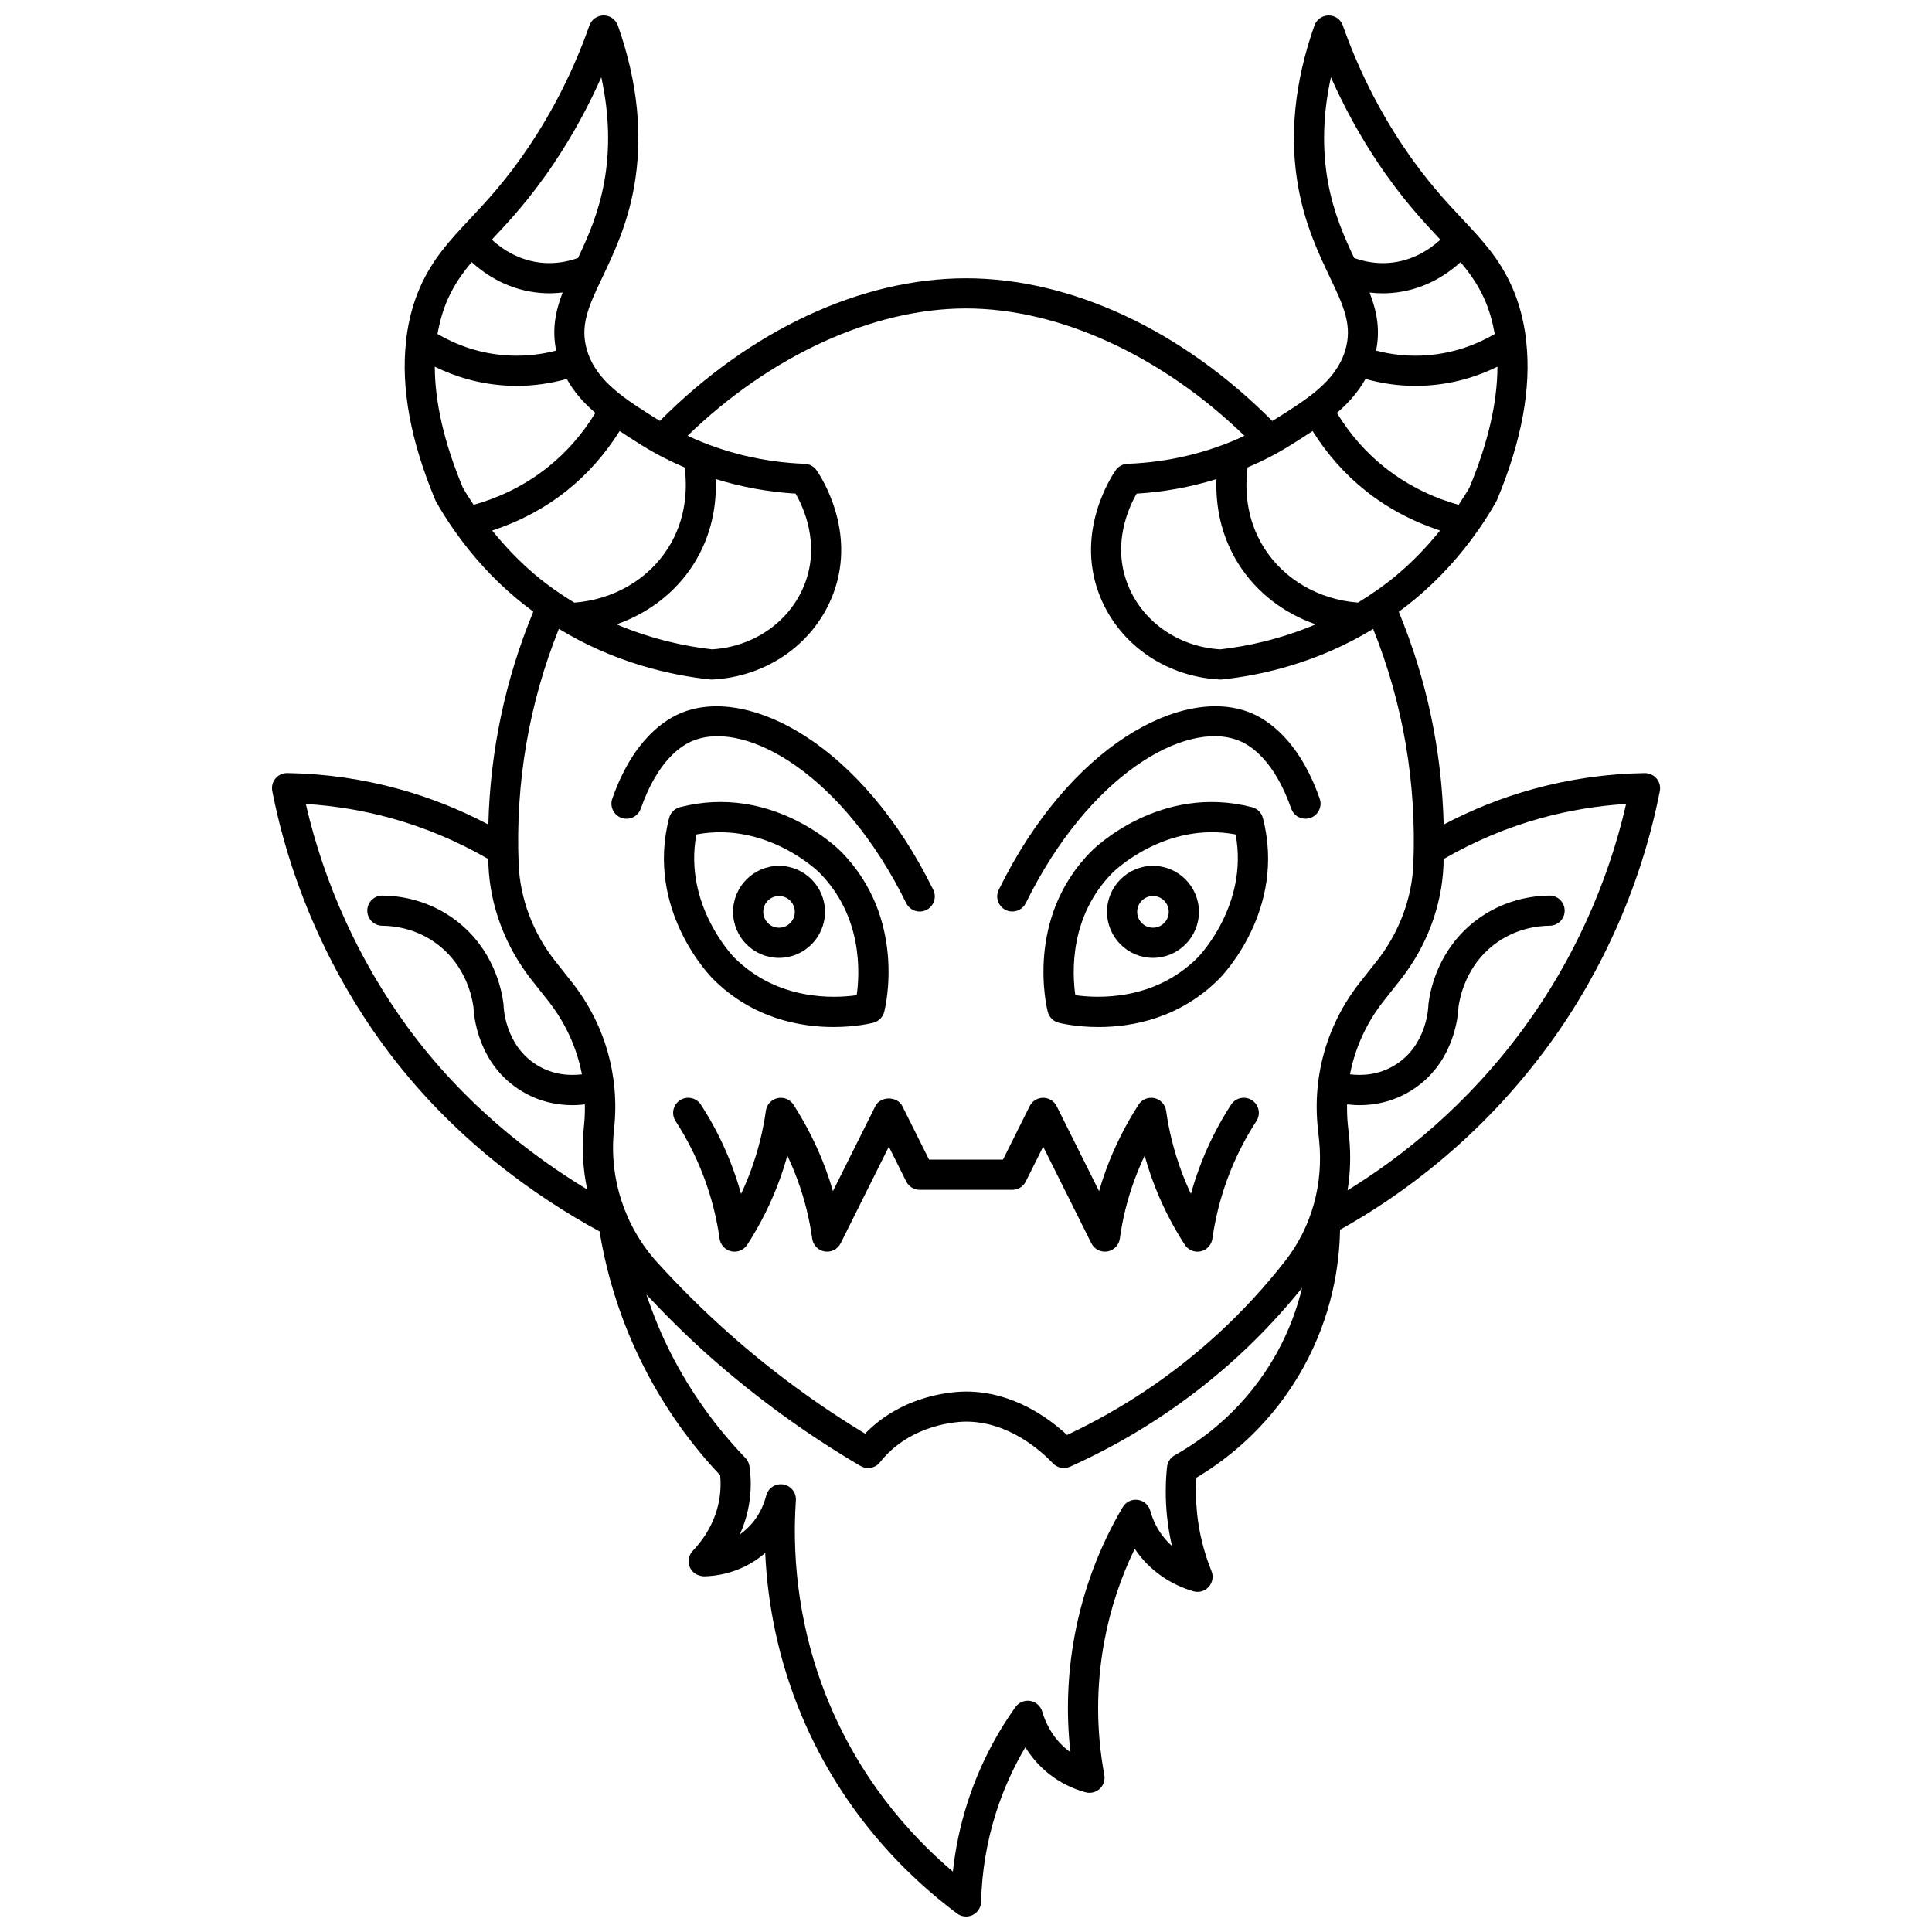<?xml version="1.0" encoding="UTF-8"?>
<!-- Uploaded to: SVG Repo, www.svgrepo.com, Generator: SVG Repo Mixer Tools -->
<svg width="800px" height="800px" version="1.1" viewBox="144 144 512 512" xmlns="http://www.w3.org/2000/svg">
 <defs>
  <clipPath id="a">
   <path d="m216 148.09h368v503.81h-368z"/>
  </clipPath>
 </defs>
 <path d="m475.81 357.92c-24.32-6.297-41.812 10.891-42.543 11.625-17.754 17.789-11.855 41.609-11.594 42.613 0.363 1.406 1.465 2.508 2.871 2.871 0.406 0.105 4.582 1.145 10.578 1.145 8.762 0 21.43-2.211 31.965-12.77 0.73-0.734 17.875-18.273 11.594-42.609-0.363-1.41-1.461-2.512-2.871-2.875zm-14.387 39.828c-11.562 11.586-26.648 10.812-32.453 9.98-0.832-5.816-1.617-20.941 9.961-32.539 0.145-0.141 13.809-13.574 32.527-10.051 3.5 18.773-9.895 32.473-10.035 32.609z"/>
 <path d="m410.51 385.15c0.566 0.281 1.168 0.41 1.754 0.41 1.48 0 2.898-0.824 3.59-2.238 16.535-33.68 42.102-48.594 56.312-43.109 3.316 1.285 9.547 5.332 14.027 18.086 0.73 2.082 3.008 3.176 5.098 2.445 2.082-0.73 3.18-3.012 2.445-5.098-5.543-15.773-14.086-21.117-18.684-22.891-17.891-6.918-47.594 8.789-66.371 47.043-0.977 1.984-0.156 4.379 1.828 5.352z"/>
 <path d="m449.55 373.46c-6.719 0-12.18 5.469-12.18 12.191s5.461 12.195 12.18 12.195c6.715 0 12.176-5.469 12.176-12.195s-5.461-12.191-12.176-12.191zm0 16.391c-2.309 0-4.184-1.883-4.184-4.199s1.875-4.195 4.184-4.195c2.309 0 4.18 1.883 4.18 4.195 0 2.316-1.875 4.199-4.18 4.199z"/>
 <path d="m364.88 416.17c5.996 0 10.172-1.035 10.578-1.145 1.406-0.363 2.508-1.465 2.871-2.871 0.262-1.004 6.156-24.824-11.594-42.613-0.73-0.734-18.23-17.918-42.543-11.629-1.406 0.363-2.508 1.465-2.871 2.875-6.277 24.332 10.863 41.871 11.594 42.609 10.543 10.562 23.203 12.773 31.965 12.773zm-36.332-51.031c18.734-3.496 32.387 9.914 32.527 10.055 11.574 11.594 10.797 26.719 9.961 32.539-5.812 0.832-20.891 1.602-32.453-9.98-0.141-0.141-13.539-13.84-10.035-32.613z"/>
 <path d="m308.71 360.75c2.09 0.73 4.367-0.363 5.098-2.445 4.477-12.746 10.711-16.801 14.027-18.086 14.195-5.492 39.773 9.426 56.312 43.109 0.691 1.414 2.113 2.238 3.59 2.238 0.586 0 1.191-0.133 1.754-0.41 1.984-0.973 2.805-3.367 1.828-5.352-18.773-38.25-48.484-53.961-66.371-47.043-4.602 1.773-13.148 7.117-18.688 22.891-0.73 2.086 0.363 4.363 2.449 5.098z"/>
 <path d="m350.45 397.85c6.719 0 12.18-5.469 12.18-12.195s-5.461-12.191-12.18-12.191c-6.715 0-12.176 5.469-12.176 12.191s5.457 12.195 12.176 12.195zm0-16.391c2.309 0 4.184 1.883 4.184 4.195 0 2.316-1.875 4.199-4.184 4.199-2.309 0-4.18-1.883-4.18-4.199-0.004-2.316 1.871-4.195 4.18-4.195z"/>
 <path d="m383.13 437.14c-1.355-2.715-5.801-2.711-7.156 0l-11.238 22.527c-0.555-1.926-1.18-3.84-1.875-5.734-2.172-5.91-5.055-11.688-8.57-17.164-0.898-1.41-2.586-2.102-4.219-1.75-1.637 0.355-2.875 1.695-3.106 3.352-0.742 5.297-2.051 10.539-3.887 15.578-0.801 2.191-1.695 4.348-2.691 6.457-0.602-2.18-1.293-4.336-2.062-6.457-2.195-6.031-5.082-11.82-8.582-17.203-1.199-1.852-3.684-2.379-5.531-1.172-1.852 1.203-2.379 3.68-1.172 5.531 3.168 4.879 5.785 10.121 7.773 15.578 1.832 5.031 3.141 10.273 3.887 15.582 0.23 1.652 1.469 2.988 3.094 3.348 1.629 0.355 3.316-0.328 4.219-1.727 3.504-5.394 6.394-11.18 8.582-17.203 0.773-2.113 1.457-4.258 2.055-6.43 1.004 2.125 1.906 4.269 2.703 6.438 1.863 5.074 3.168 10.309 3.883 15.551 0.234 1.738 1.578 3.121 3.312 3.41 1.719 0.277 3.445-0.586 4.231-2.164l12.777-25.609 4.598 9.219c0.676 1.355 2.062 2.215 3.578 2.215h24.539c1.516 0 2.902-0.855 3.578-2.215l4.598-9.219 12.777 25.609c0.785 1.57 2.508 2.441 4.231 2.164 1.73-0.289 3.074-1.668 3.312-3.41 0.711-5.246 2.016-10.477 3.879-15.551 0.797-2.168 1.699-4.32 2.703-6.441 0.602 2.168 1.285 4.312 2.055 6.43 2.191 6.023 5.078 11.809 8.582 17.203 0.746 1.152 2.016 1.82 3.352 1.82 0.289 0 0.574-0.031 0.863-0.094 1.629-0.359 2.863-1.695 3.094-3.348 0.746-5.309 2.055-10.551 3.887-15.582 1.992-5.461 4.606-10.703 7.773-15.578 1.203-1.852 0.68-4.332-1.172-5.531-1.852-1.199-4.328-0.68-5.531 1.172-3.5 5.383-6.391 11.172-8.582 17.203-0.773 2.125-1.465 4.277-2.062 6.457-0.996-2.109-1.895-4.266-2.691-6.457-1.832-5.039-3.144-10.281-3.887-15.578-0.23-1.656-1.473-2.996-3.106-3.352-1.641-0.352-3.32 0.34-4.219 1.75-3.512 5.481-6.394 11.254-8.57 17.168-0.691 1.891-1.32 3.805-1.871 5.734l-11.238-22.527c-0.676-1.355-2.062-2.215-3.578-2.215-1.516 0-2.902 0.855-3.578 2.215l-7.074 14.176h-19.59z"/>
 <g clip-path="url(#a)">
  <path d="m583 350.31c-0.773-0.922-1.891-1.422-3.129-1.434-10.016 0.156-19.984 1.582-29.625 4.242-8.199 2.258-16.121 5.434-23.656 9.395-0.496-19.543-4.5-38.449-11.902-56.391 1.484-1.09 2.961-2.227 4.426-3.449 6.281-5.25 11.805-11.309 16.52-18.051 0.035-0.055 0.082-0.102 0.121-0.156 1.676-2.406 3.262-4.894 4.727-7.477 0.078-0.137 0.148-0.281 0.207-0.426 6.602-15.746 9.141-29.785 7.777-42.016 0.008-0.363-0.008-0.723-0.105-1.082-0.621-4.719-1.789-9.184-3.613-13.332-3.352-7.586-7.883-12.414-13.129-18.012-4.609-4.918-9.832-10.492-15.836-19.473-6.582-9.848-11.934-20.578-15.91-31.883-0.555-1.605-2.066-2.676-3.762-2.676h-0.004c-1.695 0-3.207 1.066-3.769 2.668-5.301 15-6.734 29.477-4.254 43.027 1.824 9.953 5.394 17.461 8.262 23.496 3.723 7.824 6.176 12.992 4.121 19.68-2.496 8.102-10.023 12.816-18.75 18.273-0.18 0.113-0.371 0.211-0.555 0.324-23.91-24.047-53.32-37.809-81.156-37.809-27.824 0-57.227 13.754-81.133 37.789-0.168-0.105-0.348-0.195-0.52-0.301-8.719-5.457-16.254-10.172-18.746-18.273-2.055-6.691 0.398-11.855 4.121-19.68 2.867-6.035 6.438-13.543 8.262-23.5 2.481-13.551 1.047-28.027-4.254-43.027-0.57-1.602-2.082-2.668-3.773-2.668h-0.004c-1.695 0-3.207 1.07-3.766 2.672-3.973 11.312-9.328 22.035-15.91 31.883-6 8.98-11.223 14.555-15.836 19.473-5.246 5.598-9.777 10.43-13.129 18.012-1.832 4.144-2.996 8.613-3.613 13.332-0.098 0.359-0.109 0.715-0.105 1.082-1.359 12.23 1.18 26.273 7.777 42.016 0.062 0.148 0.133 0.289 0.207 0.426 1.465 2.582 3.047 5.07 4.727 7.477 0.035 0.055 0.078 0.105 0.121 0.156 4.719 6.746 10.234 12.805 16.52 18.051 1.449 1.211 2.91 2.332 4.379 3.414-7.418 17.953-11.426 36.871-11.918 56.422-7.531-3.961-15.449-7.137-23.652-9.395-9.641-2.66-19.609-4.086-29.625-4.242-1.199-0.012-2.356 0.508-3.129 1.434-0.777 0.926-1.086 2.152-0.855 3.336 4.738 24.121 14.875 47.344 29.32 67.148 18.188 24.938 40.934 40.605 57.422 49.562 2.051 12.543 6.004 24.625 11.762 35.949 5.328 10.477 12.121 20.113 20.195 28.664 0.184 1.957 0.137 3.91-0.145 5.82-0.957 6.57-4.398 11.352-7.117 14.211-1.113 1.168-1.41 2.891-0.766 4.363 0.648 1.477 2.066 2.301 3.731 2.391 3.019-0.051 8.93-0.75 14.559-4.867 0.586-0.434 1.148-0.875 1.672-1.332 0.637 13.922 3.551 27.719 8.609 40.543 10.852 27.527 28.953 45.105 42.219 55.008 0.707 0.535 1.551 0.801 2.394 0.801 0.598 0 1.195-0.133 1.75-0.402 1.344-0.656 2.211-2.004 2.246-3.5 0.188-7.977 1.5-15.875 3.906-23.477 1.934-6.117 4.555-11.977 7.812-17.48 1.488 2.402 3.539 4.926 6.356 7.133 2.832 2.215 6.059 3.832 9.582 4.801 1.32 0.367 2.75 0.023 3.766-0.906 1.016-0.934 1.48-2.324 1.227-3.676-2.184-11.758-2.184-23.676 0-35.418 1.586-8.539 4.289-16.766 8.062-24.543 0.379 0.574 0.785 1.137 1.211 1.684 3.527 4.523 8.609 7.926 14.312 9.582 1.473 0.434 3.055-0.023 4.082-1.164 1.023-1.141 1.312-2.758 0.734-4.18-1.992-4.914-3.273-10.062-3.82-15.301-0.324-3.137-0.379-6.309-0.168-9.461 8.68-5.168 20.035-14.223 28.312-29.164 7.629-13.766 9.582-27.09 9.742-36.535 15.543-8.645 37.086-23.953 55.426-49.102 14.441-19.805 24.578-43.023 29.32-67.148 0.23-1.184-0.086-2.406-0.863-3.332zm-110.72-56.758c4.75 7.484 11.996 12.984 20.395 15.906-9.379 3.965-18.277 5.848-25.305 6.625-11.371-0.684-21.07-7.66-24.758-17.84-3.762-10.379 0.473-19.703 2.606-23.426 7.273-0.441 14.383-1.746 21.16-3.856-0.23 6.285 0.793 14.531 5.902 22.59zm67.844-61.039c-4.613 2.699-11.277 5.441-19.617 5.731-4.004 0.137-7.961-0.32-11.836-1.332 1.156-5.609 0.172-10.5-1.711-15.391 1.137 0.133 2.273 0.215 3.418 0.215 0.801 0 1.602-0.031 2.406-0.098 8.227-0.66 14.336-4.59 18.273-8.164 2.508 2.988 4.672 6.035 6.375 9.891 1.262 2.852 2.117 5.93 2.691 9.148zm-43.414-68.047c3.5 7.914 7.656 15.484 12.426 22.629 6.336 9.48 12.012 15.551 16.582 20.426-2.969 2.703-7.523 5.66-13.578 6.148-3.117 0.25-6.231-0.211-9.27-1.301-2.621-5.551-5.426-11.824-6.926-20.02-1.613-8.848-1.355-18.188 0.766-27.883zm9.156 79.957c4.332 1.207 8.758 1.84 13.227 1.84 0.562 0 1.125-0.008 1.688-0.027 8.109-0.277 14.859-2.508 20.059-5.059-0.031 9.469-2.473 20.168-7.438 32.074-0.887 1.559-1.879 3.039-2.852 4.531-5.512-1.527-12.715-4.434-19.684-9.988-5.031-4.012-9.215-8.859-12.578-14.367 3.031-2.586 5.637-5.504 7.578-9.004zm-14.012 13.805c3.785 6.039 8.457 11.375 14.031 15.816 5.828 4.644 12.578 8.203 19.742 10.547-3.496 4.352-7.356 8.363-11.637 11.934-3.328 2.777-6.723 5.094-10.121 7.164-10.305-0.781-19.527-6.086-24.836-14.438-5.016-7.898-5.094-16.168-4.41-21.375 3.934-1.684 7.738-3.617 11.336-5.875 2.008-1.242 3.977-2.492 5.894-3.773zm-158.17 12.73c6.777 2.106 13.887 3.414 21.16 3.856 2.137 3.727 6.371 13.051 2.606 23.426-3.691 10.18-13.387 17.156-24.758 17.84-7.031-0.777-15.926-2.66-25.305-6.625 8.402-2.922 15.645-8.422 20.395-15.906 5.109-8.055 6.133-16.301 5.902-22.59zm-42.762-83.867c4.769-7.141 8.934-14.719 12.426-22.629 2.121 9.695 2.379 19.035 0.758 27.883-1.5 8.195-4.301 14.469-6.926 20.02-3.039 1.086-6.144 1.547-9.27 1.301-6.051-0.488-10.613-3.445-13.578-6.148 4.586-4.879 10.258-10.945 16.59-20.426zm-21.918 26.379c3.938 3.574 10.047 7.504 18.273 8.164 0.805 0.066 1.605 0.098 2.41 0.098 1.145 0 2.281-0.082 3.418-0.215-1.883 4.894-2.867 9.781-1.711 15.395-3.871 1.012-7.828 1.465-11.836 1.332-8.34-0.285-15.004-3.031-19.617-5.731 0.574-3.219 1.43-6.293 2.691-9.148 1.703-3.859 3.863-6.906 6.371-9.895zm-9.781 27.707c5.207 2.551 11.953 4.777 20.059 5.059 0.562 0.02 1.125 0.027 1.688 0.027 4.469 0 8.898-0.633 13.227-1.84 1.938 3.5 4.547 6.422 7.582 9.004-3.363 5.5-7.551 10.355-12.578 14.367-6.969 5.555-14.176 8.457-19.684 9.988-0.977-1.492-1.965-2.973-2.852-4.531-4.969-11.902-7.41-22.605-7.441-32.074zm15.219 43.422c7.16-2.348 13.91-5.906 19.742-10.551 5.574-4.441 10.238-9.781 14.027-15.816 1.914 1.281 3.883 2.527 5.894 3.785 3.598 2.25 7.406 4.191 11.336 5.875 0.684 5.207 0.605 13.48-4.41 21.375-5.301 8.352-14.527 13.66-24.836 14.438-3.398-2.07-6.793-4.387-10.121-7.164-4.273-3.578-8.137-7.594-11.633-11.941zm17.664 26.047c14.672 8.934 29.383 12.281 40.051 13.418 0.141 0.016 0.285 0.023 0.426 0.023 0.066 0 0.133 0 0.199-0.004 14.73-0.738 27.363-9.812 32.184-23.121 5.973-16.477-3.469-30.758-4.57-32.332-0.715-1.027-1.875-1.664-3.129-1.711-10.965-0.406-21.531-2.977-31.047-7.438 21.867-21.203 49.102-33.738 73.781-33.738 24.688 0 51.93 12.543 73.801 33.758-9.508 4.449-20.059 7.008-31.008 7.418-1.254 0.047-2.414 0.68-3.129 1.711-1.094 1.574-10.543 15.855-4.57 32.332 4.82 13.309 17.453 22.379 32.184 23.121 0.066 0.004 0.137 0.004 0.199 0.004 0.145 0 0.285-0.008 0.426-0.023 10.656-1.141 25.344-4.477 39.996-13.391 7.898 19.719 11.52 40.652 10.656 62.32-0.363 9.137-3.82 18.281-9.727 25.746l-4.387 5.547c-8.695 10.988-12.676 24.719-11.203 38.664l0.32 3.051c1.238 11.727-1.93 23.133-8.93 32.109-5.391 6.914-11.383 13.414-17.82 19.328-11.91 10.949-25.371 19.969-40.035 26.848-4.906-4.551-14.426-11.508-26.777-11.508-2.812 0-16.48 0.57-26.746 11.156-12.762-7.723-24.871-16.637-36.027-26.539-6.668-5.918-13.082-12.262-19.062-18.859-8.629-9.52-12.805-22.34-11.453-35.133l0.047-0.445c1.473-13.949-2.508-27.68-11.203-38.668l-4.387-5.547c-5.91-7.465-9.359-16.609-9.727-25.746-0.863-21.676 2.766-42.613 10.668-62.352zm-40.184 105.43c-12.766-17.504-22.004-37.812-26.879-59.016 7.637 0.469 15.215 1.73 22.582 3.758 9.023 2.488 17.676 6.16 25.797 10.848 0.016 0.551 0 1.094 0.02 1.645 0.43 10.812 4.496 21.605 11.445 30.387l4.387 5.547c4.562 5.766 7.586 12.422 8.945 19.461-3.285 0.398-7.617 0.168-11.859-2.41-8.699-5.297-8.906-15.73-8.906-15.836 0-0.156-0.012-0.316-0.031-0.469-0.516-4.094-2.75-14.43-12.34-21.875-7.504-5.828-15.578-6.75-19.719-6.781h-0.031c-2.195 0-3.984 1.77-4 3.965-0.016 2.207 1.758 4.012 3.965 4.031 3.137 0.023 9.234 0.719 14.879 5.102 7.254 5.633 8.926 13.738 9.285 16.379 0.082 2.156 1.062 15.211 12.734 22.316 4.715 2.871 9.457 3.75 13.508 3.75 1.172 0 2.258-0.094 3.293-0.211 0.023 1.809-0.02 3.625-0.211 5.449l-0.043 0.41c-0.598 5.633-0.281 11.266 0.875 16.695-14.77-8.934-32.824-22.758-47.695-43.145zm203.38 113.59c-1.141 0.637-1.895 1.789-2.027 3.082-0.449 4.356-0.449 8.77 0 13.113 0.273 2.637 0.707 5.25 1.309 7.828-0.816-0.723-1.613-1.555-2.356-2.508-1.559-2.004-2.699-4.289-3.387-6.793-0.426-1.551-1.734-2.695-3.332-2.906-1.586-0.215-3.16 0.547-3.973 1.93-6.223 10.566-10.512 22.031-12.754 34.078-1.898 10.227-2.269 20.578-1.113 30.859-0.227-0.16-0.449-0.328-0.668-0.5-4.324-3.383-6.113-7.871-6.801-10.25-0.426-1.477-1.656-2.574-3.168-2.836-1.512-0.242-3.039 0.371-3.93 1.625-5.602 7.863-9.918 16.508-12.824 25.699-1.848 5.836-3.102 11.832-3.762 17.91-11.508-9.766-25.051-24.949-33.688-46.852-6.379-16.164-9.113-33.988-7.914-51.527 0.145-2.07-1.324-3.906-3.375-4.227-2.051-0.32-4.004 0.984-4.5 3-0.465 1.887-2.035 6.641-6.652 10.016-0.113 0.078-0.223 0.16-0.332 0.234 1.16-2.562 2.086-5.469 2.562-8.727 0.449-3.074 0.449-6.219 0-9.34-0.121-0.832-0.5-1.605-1.082-2.211-7.938-8.227-14.586-17.555-19.762-27.723-2.559-5.027-4.68-10.234-6.465-15.555 5.297 5.641 10.824 11.133 16.605 16.262 12.367 10.977 25.867 20.781 40.121 29.141 0.633 0.371 1.332 0.551 2.019 0.551 1.188 0 2.356-0.527 3.141-1.516 8.289-10.477 21.344-10.777 22.805-10.777 11.309 0 19.879 7.731 23.039 11.051 1.168 1.227 2.984 1.586 4.535 0.891 16.41-7.356 31.438-17.246 44.652-29.391 6.035-5.543 11.672-11.602 16.844-17.996-1.324 5.426-3.391 11.258-6.691 17.215-7.969 14.406-19.125 22.715-27.078 27.148zm92.773-113.59c-15.277 20.953-32.871 34.723-46.957 43.367 0.742-4.644 0.906-9.438 0.398-14.277l-0.32-3.051c-0.191-1.828-0.234-3.644-0.211-5.449 1.039 0.121 2.125 0.211 3.293 0.211 4.051 0 8.797-0.879 13.508-3.75 11.672-7.106 12.656-20.16 12.734-22.316 0.359-2.641 2.031-10.742 9.285-16.379 5.644-4.387 11.746-5.082 14.879-5.102 2.207-0.016 3.988-1.824 3.965-4.031-0.016-2.195-1.805-3.965-4-3.965h-0.031c-4.141 0.031-12.215 0.957-19.719 6.781-9.59 7.445-11.824 17.781-12.34 21.875-0.02 0.152-0.027 0.312-0.031 0.469 0 0.105-0.203 10.535-8.906 15.836-4.242 2.578-8.57 2.812-11.859 2.41 1.359-7.039 4.383-13.695 8.945-19.461l4.387-5.547c6.949-8.785 11.016-19.578 11.445-30.387 0.02-0.551 0.004-1.094 0.02-1.645 8.125-4.688 16.777-8.359 25.797-10.848 7.371-2.031 14.945-3.289 22.582-3.758-4.859 21.199-14.098 41.508-26.863 59.016z"/>
 </g>
</svg>
